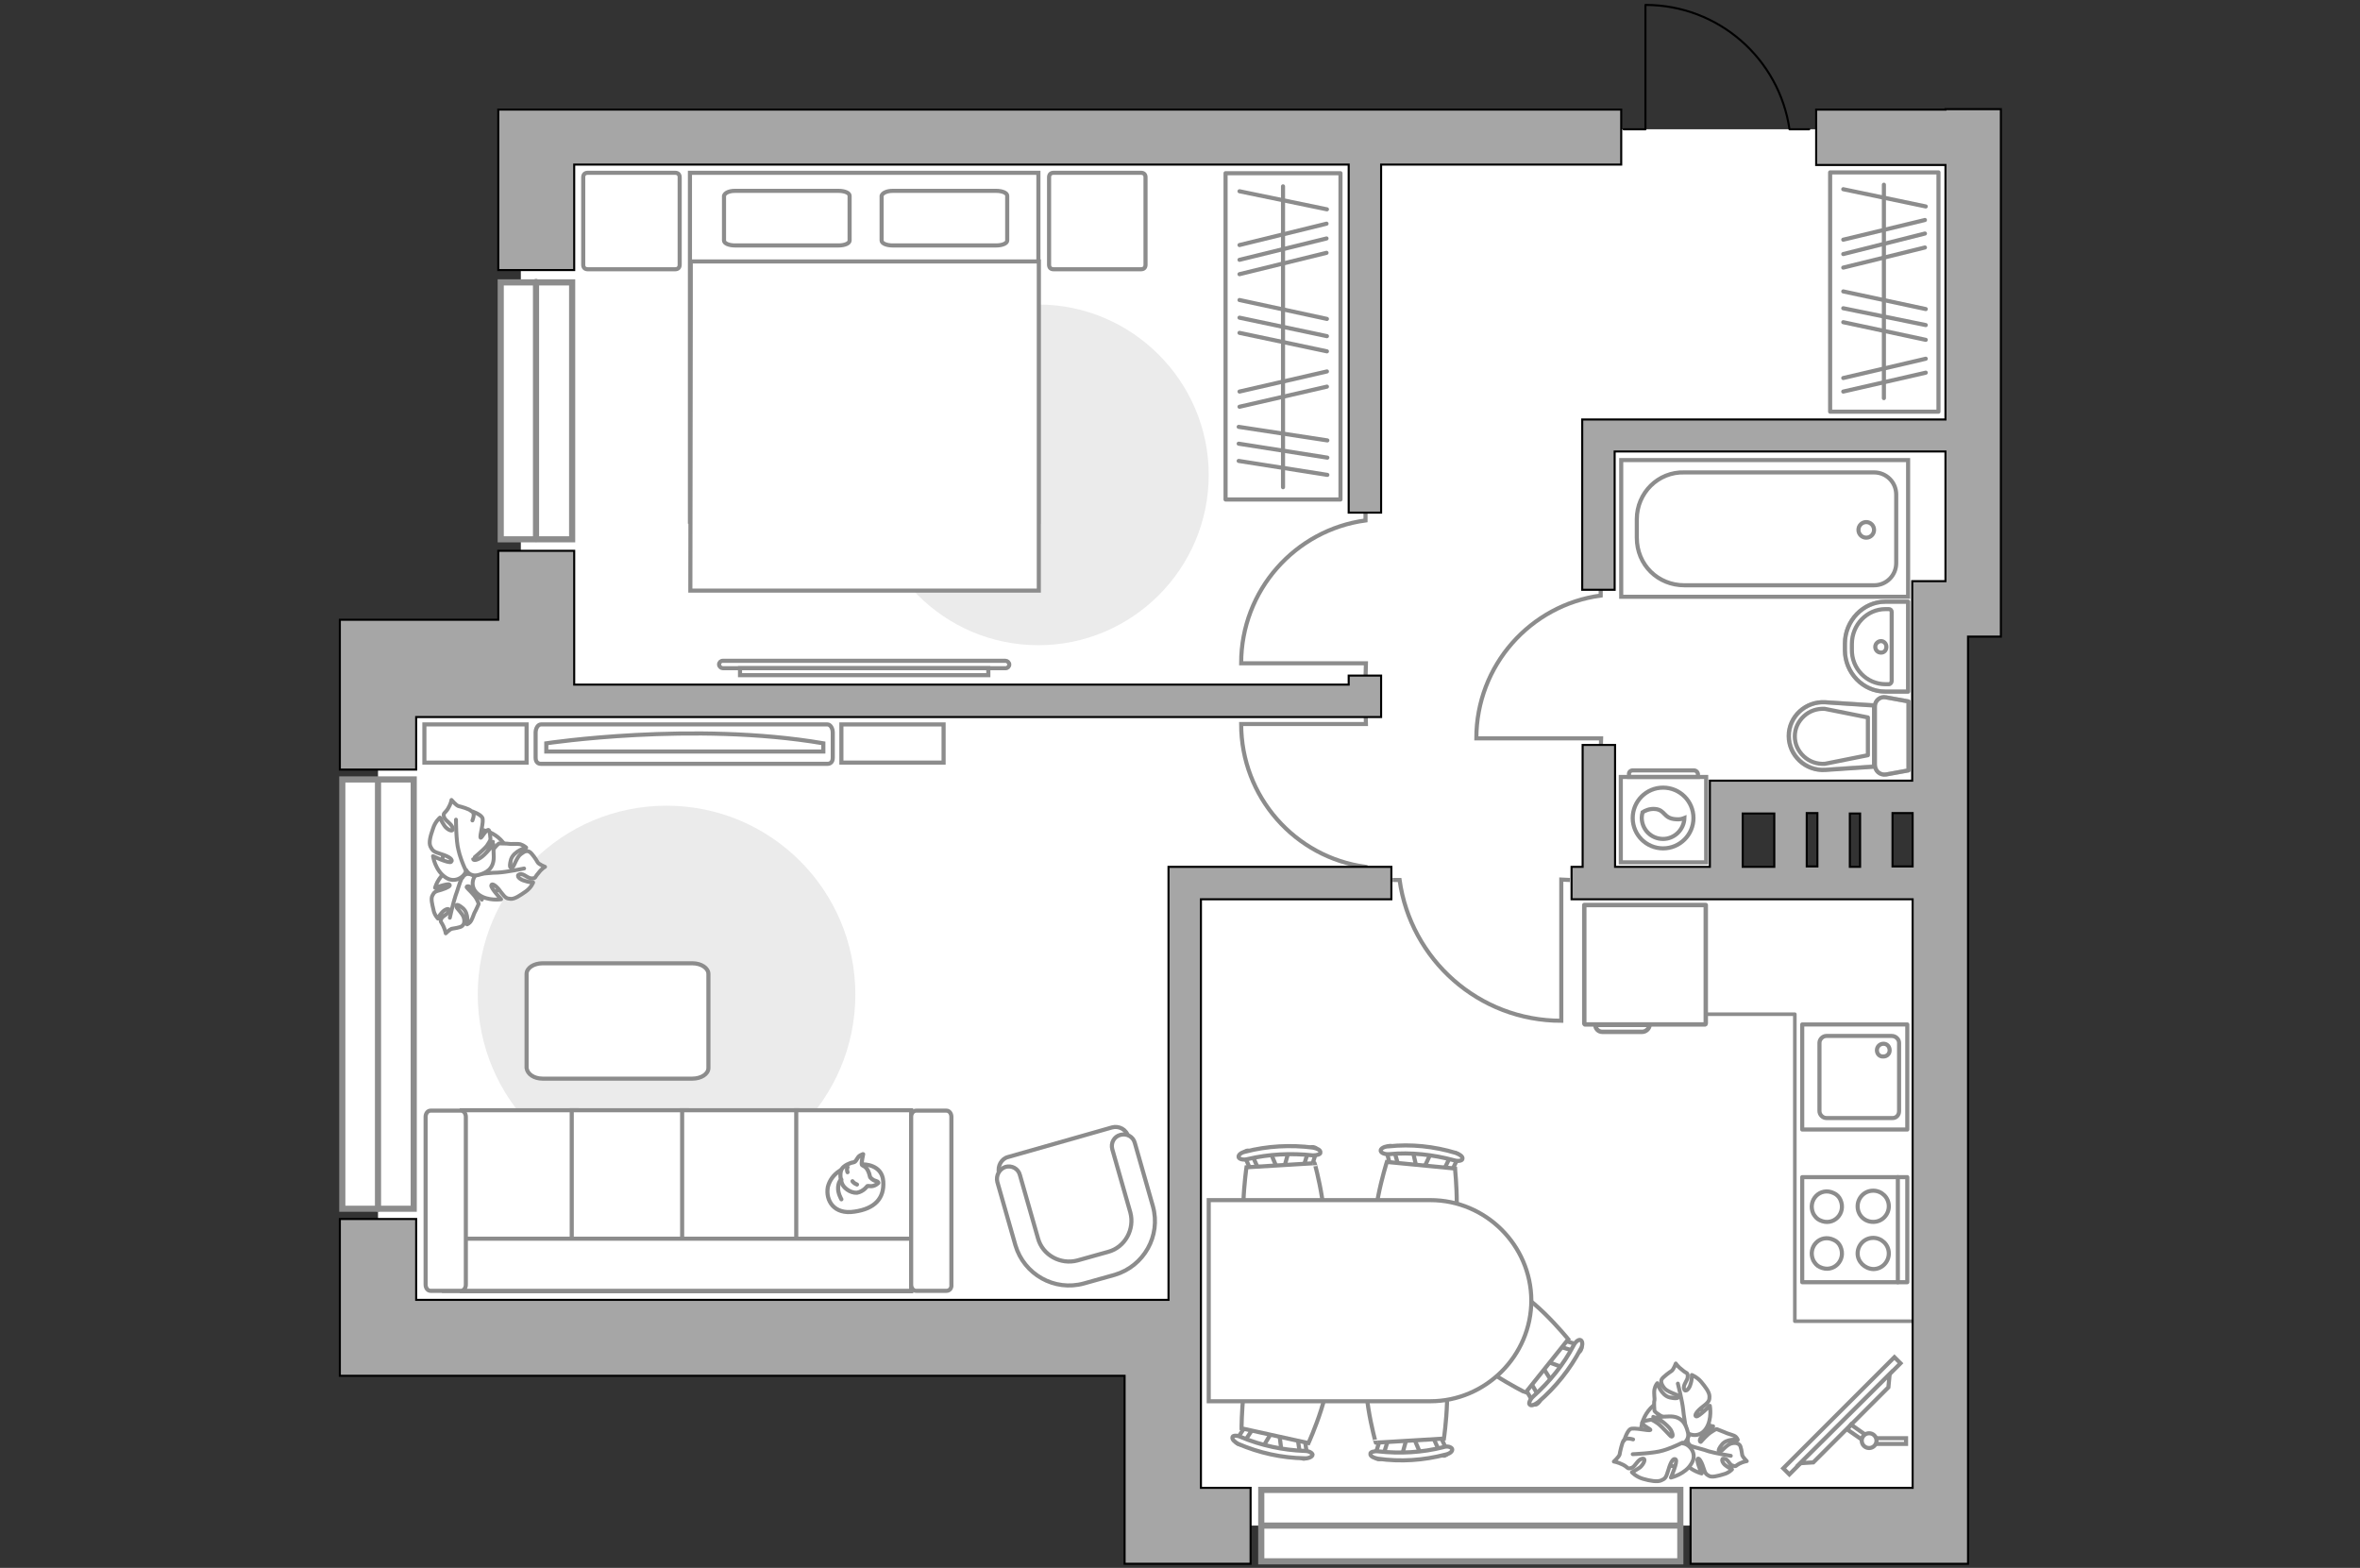 <?xml version="1.0" encoding="utf-8"?>
<!-- Generator: Adobe Illustrator 25.1.0, SVG Export Plug-In . SVG Version: 6.00 Build 0)  -->
<svg version="1.1" id="Слой_1" xmlns="http://www.w3.org/2000/svg" xmlns:xlink="http://www.w3.org/1999/xlink" x="0px" y="0px"
	 viewBox="0 0 575 382" style="enable-background:new 0 0 575 382;" xml:space="preserve">
<rect x="0" y="0" width="575" height="382" fill="#333333" stroke="none"/>
<style type="text/css">
	.st0{fill:#FFFFFF;}
	.st1{fill:#EBEBEB;}
	.st2{fill:none;stroke:#8C8C8C;stroke-miterlimit:10;}
	.st3{fill:none;stroke:#8C8C8C;stroke-linecap:round;stroke-linejoin:round;stroke-miterlimit:10;}
	.st4{fill:#FFFFFF;stroke:#8C8C8C;stroke-width:0.946;stroke-miterlimit:10;}
	.st5{fill:#FFFFFF;stroke:#8C8C8C;stroke-width:0.946;stroke-linecap:round;stroke-linejoin:round;stroke-miterlimit:10;}
	.st6{fill:none;stroke:#8C8C8C;stroke-width:0.946;stroke-linecap:round;stroke-linejoin:round;stroke-miterlimit:10;}
	.st7{fill:#FFFFFF;stroke:#8C8C8C;stroke-miterlimit:10;}
	.st8{fill:none;stroke:#8C8C8C;stroke-width:1.078;stroke-linecap:round;stroke-linejoin:round;stroke-miterlimit:10;}
	.st9{fill:#FFFFFF;stroke:#8C8C8C;stroke-linecap:round;stroke-linejoin:round;stroke-miterlimit:10;}
	.st10{fill:none;stroke:#8C8C8C;stroke-width:0.875;stroke-linecap:round;stroke-linejoin:round;stroke-miterlimit:10;}
	.st11{fill-rule:evenodd;clip-rule:evenodd;fill:#FFFFFF;fill-opacity:0.1;stroke:#8C8C8C;stroke-miterlimit:10;}
	.st12{fill:#FFFFFF;stroke:#8C8C8C;stroke-width:1;stroke-miterlimit:10;}
	.st13{opacity:0.5;}
	
		.st14{opacity:0.5;fill:none;stroke:#8C8C8C;stroke-linecap:round;stroke-linejoin:round;stroke-miterlimit:10;enable-background:new    ;}
	.st15{fill:none;stroke:#000000;stroke-width:0.5;stroke-linecap:round;stroke-linejoin:round;stroke-miterlimit:10;}
	.st16{fill:#A6A6A6;stroke:#000000;stroke-width:0.5;stroke-miterlimit:10;}
	.st17{fill:#FFFFFF;stroke:#8C8C8C;stroke-width:1.5;stroke-linecap:round;stroke-miterlimit:10;}
	.st18{fill:none;stroke:#8C8C8C;stroke-width:1.5;stroke-linecap:round;stroke-miterlimit:10;}
</style>
<polygon id="bg" class="st0" points="478.5,31.5 391.3,31.5 387.9,33.4 385.3,37.5 126.9,37.5 126.9,163.5 92.1,163.5 92.1,328.3 
	287.9,328.3 287.9,371.7 469.3,371.7 469.3,215.3 420.6,215.3 420.6,194.2 472.7,194.2 472.7,148.4 480.9,148.4 480.9,36.9 "/>
<g id="furniture_1_">
	<g>
		<path id="Vector_51_3_" class="st1" d="M162.4,196.3c25.4,0,46,20.6,46,46s-20.6,46-46,46s-46-20.6-46-46
			C116.4,216.8,137,196.3,162.4,196.3z"/>
	</g>
	<g>
		<g>
			<path class="st2" d="M339.3,214.4c0,0,1.2,0,1.7,0c2.7,19.4,19.3,34.3,39.4,34.3c0-0.1,0-0.1,0-0.1v-34.3l2.1,0.1"/>
		</g>
	</g>
	<g>
		<g>
			<path class="st2" d="M332.7,172.6l0.1,3.8h-30.3c0,0,0,0-0.1,0c0,17.8,13.2,32.5,30.3,34.8c0,0.5,0,3.2,0,3.2"/>
		</g>
	</g>
	<g>
		<g>
			<path class="st2" d="M332.7,123.6c0,0,0,2.7,0,3.2c-17.1,2.3-30.3,17-30.3,34.8c0.1,0,0.1,0,0.1,0h30.3l-0.1,3.8"/>
		</g>
	</g>
	<g>
		<g>
			<path class="st2" d="M390,141.9c0,0,0,2.7,0,3.2c-17.1,2.3-30.3,17-30.3,34.8c0.1,0,0.1,0,0.1,0h30.3l-0.1,3.8"/>
		</g>
	</g>
	<g>
		<rect x="298.6" y="42.2" class="st3" width="28" height="79.5"/>
		<line class="st3" x1="323.4" y1="115.7" x2="301.8" y2="112.3"/>
		<line class="st3" x1="323.4" y1="111.5" x2="301.8" y2="108.1"/>
		<line class="st3" x1="323.2" y1="61.6" x2="302" y2="66.8"/>
		<line class="st3" x1="323.2" y1="58.1" x2="302" y2="63.3"/>
		<line class="st3" x1="323.2" y1="54.5" x2="302" y2="59.7"/>
		<line class="st3" x1="323.4" y1="107.3" x2="301.8" y2="104"/>
		<line class="st3" x1="323.3" y1="94.2" x2="302" y2="99.1"/>
		<line class="st3" x1="323.3" y1="90.5" x2="302" y2="95.4"/>
		<line class="st3" x1="323.3" y1="85.6" x2="302" y2="81.1"/>
		<line class="st3" x1="323.3" y1="77.7" x2="302" y2="73.1"/>
		<line class="st3" x1="323.3" y1="51" x2="302" y2="46.6"/>
		<line class="st3" x1="323.3" y1="81.9" x2="302" y2="77.4"/>
		<line class="st3" x1="312.6" y1="118.7" x2="312.6" y2="45.4"/>
	</g>
	<g>
		<rect x="445.9" y="42" class="st3" width="26.4" height="58.3"/>
		<line class="st3" x1="469" y1="60.3" x2="449.1" y2="65.2"/>
		<line class="st3" x1="469" y1="56.9" x2="449.1" y2="61.9"/>
		<line class="st3" x1="469" y1="53.6" x2="449.1" y2="58.4"/>
		<line class="st3" x1="469.2" y1="90.8" x2="449.1" y2="95.4"/>
		<line class="st3" x1="469.2" y1="87.4" x2="449.1" y2="92.1"/>
		<line class="st3" x1="469.2" y1="82.8" x2="449.1" y2="78.5"/>
		<line class="st3" x1="469.2" y1="75.3" x2="449.1" y2="71"/>
		<line class="st3" x1="469.2" y1="50.3" x2="449.1" y2="46.1"/>
		<line class="st3" x1="469.2" y1="79.2" x2="449.1" y2="75.1"/>
		<line class="st3" x1="459" y1="97" x2="459" y2="45"/>
	</g>
	<g>
		<path id="Vector_60_1_" class="st4" d="M404.5,356.4c-4.2-2.1-5.9-7-3.8-11.2c2.1-4.2,7-5.9,11.2-3.8s5.9,7,3.8,11.2
			C413.7,356.7,408.6,358.4,404.5,356.4z"/>
		<path class="st5" d="M410.6,356.5c1.3,1.8,4,2.5,4,2.5s-1.3-3-1-3.5c0.2-0.5,0.9,0.4,1.4,2s0.7,1.7,1.4,2.1s2.2,0,3.5-0.4
			c1.3-0.3,2.1-1.2,2.1-1.2s-0.7-0.3-1.5-0.9c-0.9-0.6-1.3-1.9-0.4-1.7c1,0.1,1.2,1.5,2.1,1.7c0.9,0.3,0.6,0,1.6-0.5
			s1.8-0.6,1.8-0.6s-0.9-0.9-1.1-1.4c-0.1-0.6-0.3-2.3-0.7-2.6c-0.3-0.3-0.9-0.6-2-0.3c-1.1,0.3-2.2,1.8-2.6,1.9
			c-0.4,0.2-0.9-0.1,0.3-1.6c1.2-1.6,3.9-1.2,3.9-1.2s-0.2-0.7-0.9-1c-0.7-0.3-1.9-0.6-2.2-0.8c-0.3-0.1-2-0.8-2-0.8
			s-0.2-0.1-1.2,0.6c-1.1,0.6-2.6,2.4-2.7,2.5c-0.1,0.1-0.6-0.3,0.2-1.3s2.8-2.5,2.8-2.5s-0.2-0.1-2.5-0.2c-2.3-0.1-3.1,1.3-3.6,2.9
			c-0.5,1.6,0.9,2.3,0.9,2.3C411,352.5,409.4,354.3,410.6,356.5z"/>
		<path class="st6" d="M409,350.4c1,0.9,2,1.6,3.3,2c0.8,0.3,3,0.8,4,1.2c1.7,0.5,5.4,1.1,5.4,1.1"/>
		<path class="st5" d="M415.7,348c1.5-2.3,0.9-5.5,0.9-5.5s-2.7,2.7-3.3,2.6s0-1.2,1.6-2.4c1.6-1.2,1.6-1.6,1.6-2.5c0-1-1-2.3-2-3.5
			c-1-1.2-2.3-1.7-2.3-1.7s0.1,1-0.3,2.2c-0.3,1.2-1.3,2.2-1.6,1.2c-0.3-1.1,1-2.1,0.9-3.1c0-1-0.3-0.6-1.3-1.5
			c-1.1-0.8-1.6-1.6-1.6-1.6s-0.5,1.4-1,1.8c-0.5,0.3-2.1,1.5-2.4,2s-0.2,1.2,0.6,2.2c0.7,0.9,2.9,1.5,3.3,1.8
			c0.3,0.3,0.4,1-1.9,0.5c-2.2-0.5-3.1-3.5-3.1-3.5s-0.5,0.5-0.7,1.5s0.1,2.3,0,2.7c-0.2,0.4,0,2.5,0,2.5s0,0.3,1.3,1.1
			c1.1,0.8,3.8,1.5,3.8,1.6c0.1,0,0.1,0.8-1.4,0.5c-1.5-0.2-4-1.7-4-1.7s-0.1,0.2,0.9,2.8s2.9,2.8,4.7,2.5c1.9-0.3,2-2,2-2
			C411.2,349.6,414,350.6,415.7,348z"/>
		<path class="st6" d="M410.1,353c0.6-1.5,0.8-2.9,0.7-4.5c-0.1-1.2-0.6-3.7-0.7-5c-0.2-2.1-1.3-6.4-1.3-6.4"/>
		<g>
			<path class="st5" d="M395.7,351c0,0,0.7-2.3,1.5-2.8s4.6,0.5,4.9,0.2c0.2-0.2-1.9-1-2-1.8c0-0.4,2.2-0.7,2.2-0.7s0.3,0,1.6,0.9
				c1.2,0.9,3.1,3.2,3.3,3.2c0.2,0.1,0.7-0.1-0.1-1.6c-0.8-1.3-3.5-3.1-3.5-3.1s0.2-0.1,3.1-0.2c2.9-0.1,4,1.7,4.5,3.7
				c0.6,2-1.1,2.9-1.1,2.9c1.4,0.1,3.6,2.4,2,4.9c-1.5,2.6-5,3.4-5,3.4s1.7-3.8,1.2-4.4c-0.5-0.5-1.2,0.4-1.8,2.5s-0.9,2.2-1.8,2.6
				c-0.9,0.4-2.7,0.1-4.4-0.4s-2.7-1.6-2.7-1.6s1-0.5,2-1.2c0.9-0.8,1.6-2.3,0.5-2.1c-1.1,0.2-1.6,1.8-2.5,2.2
				c-1.2,0.4-0.8,0-2.1-0.7c-1.4-0.7-2.3-0.8-2.3-0.8s1.2-1.1,1.4-1.7c0.1-0.7,0.6-2.8,0.9-3.3c0.3-0.6,1-0.8,2.4-0.4"/>
			<path class="st6" d="M409.9,351.5c-1.4,0.7-3.3,1.5-4.7,1.9c-2.2,0.7-7.4,0.9-7.4,0.9"/>
		</g>
	</g>
	<g>
		<path id="Vector_60_3_" class="st4" d="M108.7,206.4c2.2-4.1,7.3-5.5,11.3-3.3c4.1,2.2,5.5,7.3,3.3,11.3
			c-2.2,4.1-7.3,5.5-11.3,3.3C108.1,215.6,106.6,210.5,108.7,206.4z"/>
		<path class="st5" d="M108.7,212.5c-2,1.2-2.7,3.8-2.7,3.8s3-1.1,3.5-0.8c0.4,0.3-0.4,0.8-2,1.3c-1.6,0.4-1.7,0.6-2.1,1.3
			c-0.5,0.8-0.1,2.2,0.2,3.5c0.2,1.3,1.1,2.2,1.1,2.2s0.3-0.8,1-1.5c0.7-0.8,1.9-1.2,1.7-0.4c-0.2,0.9-1.6,1.2-1.9,2s0,0.6,0.5,1.7
			s0.6,1.8,0.6,1.8s0.9-0.9,1.4-1.1c0.5-0.1,2.2-0.3,2.6-0.7c0.4-0.3,0.7-0.9,0.4-2s-1.8-2.3-1.8-2.7c-0.2-0.4,0.1-0.9,1.6,0.4
			s1,3.9,1,3.9s0.6-0.2,1-0.9c0.4-0.7,0.7-1.8,0.9-2.1c0.2-0.3,0.9-1.9,0.9-1.9s0.1-0.2-0.5-1.3c-0.6-1.1-2.3-2.6-2.4-2.8
			c-0.1-0.2,0.3-0.6,1.3,0.2c1.1,0.8,2.4,2.8,2.4,2.8s0-0.2,0.3-2.5s-1.2-3.1-2.7-3.7c-1.6-0.6-2.3,0.8-2.3,0.8
			C112.4,213,110.6,211.4,108.7,212.5z"/>
		<path class="st6" d="M114.6,211c-0.9,0.9-1.7,2-2.2,3.2c-0.4,0.8-1,3-1.4,4c-0.6,1.8-1.4,5.4-1.4,5.4"/>
		<path class="st5" d="M116.7,218c2.2,1.6,5.4,1.1,5.4,1.1s-2.6-2.8-2.4-3.4c0.1-0.6,1.2,0,2.3,1.6c1.2,1.6,1.5,1.6,2.4,1.7
			c1,0.1,2.4-0.9,3.7-1.8c1.4-1,1.8-2.2,1.8-2.2s-1,0-2.1-0.4c-1.2-0.3-2.2-1.3-1.2-1.6s2,1.1,3,1c1,0,0.6-0.2,1.6-1.3
			c0.8-1.1,1.6-1.5,1.6-1.5s-1.5-0.6-1.8-1.1c-0.3-0.6-1.4-2.2-1.9-2.5c-0.6-0.4-1.2-0.3-2.2,0.5c-1,0.7-1.6,2.9-2,3.2
			s-1,0.3-0.4-1.9c0.7-2.1,3.7-2.9,3.7-2.9s-0.5-0.5-1.4-0.8c-0.9-0.2-2.3,0-2.7-0.1s-2.5-0.1-2.5-0.1s-0.3,0.1-1.2,1.2
			c-0.9,1.1-1.7,3.7-1.8,3.8c0,0.1-0.8,0.1-0.4-1.5c0.3-1.5,1.9-3.9,1.9-3.9s-0.2,0-2.8,0.9c-2.6,0.9-2.9,2.7-2.7,4.6
			c0.2,1.9,1.9,2.1,1.9,2.1C115.2,213.4,114.2,216.2,116.7,218z"/>
		<path class="st6" d="M111.9,212.2c1.4,0.6,2.9,0.9,4.4,0.8c1.1-0.1,3.6-0.4,5-0.4c2.1-0.1,6.4-1,6.4-1"/>
		<g>
			<path class="st5" d="M114.8,197.6c0,0,2.2,0.7,2.7,1.6s-0.7,4.5-0.4,4.9c0.2,0.2,1.2-1.9,1.9-1.9c0.4,0.1,0.5,2.3,0.5,2.3
				s0,0.3-0.9,1.6c-1,1.2-3.3,3-3.3,3.1c-0.1,0.2,0.2,0.7,1.6-0.1c1.4-0.8,3.3-3.4,3.3-3.4s0,0.2,0.1,3.1c0,2.9-1.8,3.9-3.8,4.4
				c-2.1,0.5-2.9-1.2-2.9-1.2c-0.2,1.4-2.6,3.4-5,1.8c-2.6-1.7-3.1-5.2-3.1-5.2s3.8,1.8,4.4,1.4c0.6-0.5-0.4-1.3-2.4-1.9
				s-2.1-0.9-2.6-1.8c-0.5-1,0-2.7,0.6-4.4c0.5-1.7,1.7-2.7,1.7-2.7s0.4,1,1.1,2s2.2,1.7,2,0.6s-1.7-1.7-2.1-2.7
				c-0.3-1.1,0.1-0.8,0.9-2c0.8-1.3,0.9-2.2,0.9-2.2s1.1,1.3,1.7,1.5C112.2,196.5,114.4,197.1,114.8,197.6c0.7,0.3,0.8,1,0.3,2.3"/>
			<path class="st6" d="M113.4,211.9c-0.7-1.5-1.4-3.4-1.7-4.8c-0.6-2.1-0.6-7.4-0.6-7.4"/>
		</g>
	</g>
	<g>
		<path id="Vector_51_4_" class="st1" d="M211.5,115.7c0-22.9,18.7-41.5,41.5-41.5s41.5,18.7,41.5,41.5c0,22.9-18.7,41.5-41.5,41.5
			C230,157.2,211.5,138.5,211.5,115.7z"/>
	</g>
	<g>
		<path class="st7" d="M176.1,162.8c-0.4,0-0.9-0.4-0.9-0.9s0.4-0.9,0.9-0.9H245c0.4,0,0.9,0.4,0.9,0.9s-0.4,0.9-0.9,0.9H176.1z"/>
		<rect x="180.3" y="162.8" class="st7" width="60.5" height="1.7"/>
	</g>
	<g>
		<path id="Vector_8_3_" class="st8" d="M386.2,249.6h29.2c0.1,0,0.2-0.1,0.2-0.2v-28.9H386v28.9
			C386.1,249.5,386.1,249.6,386.2,249.6z"/>
		<path id="Vector_9_2_" class="st8" d="M401.9,249.7h-13.2c0,0.9,0.7,1.7,1.7,1.7h9.7C401,251.4,401.9,250.6,401.9,249.7z"/>
	</g>
	<g>
		<g>
			<path id="Vector_90_1_" class="st7" d="M131.8,176.5c-0.7,0-1.3,0.9-1.3,2v6.1c0,1.1,0.6,1.5,1.3,1.5h69.8c0.7,0,1.3-0.4,1.3-1.5
				v-6.1c0-1.1-0.6-2-1.3-2H131.8z"/>
			<path id="Vector_91_1_" class="st7" d="M200.6,183.1h-67.5v-2c0,0,35.8-5.4,67.5,0V183.1z"/>
		</g>
		<g>
			<path id="Vector_93_1_" class="st7" d="M205,185.8h24.9v-9.3H205V185.8z"/>
			<path id="Vector_93_2_" class="st7" d="M103.4,185.8h24.9v-9.3h-24.9C103.4,176.5,103.4,185.8,103.4,185.8z"/>
		</g>
	</g>
	<g>
		<g>
			<path id="Vector_98_4_" class="st7" d="M253,127.1h-84.9v-85H253V127.1z"/>
			<path id="Vector_99_4_" class="st7" d="M168.2,143.9h84.9V63.7h-74.8h-10v10.9L168.2,143.9z"/>
			<path id="Vector_100_4_" class="st3" d="M217.5,46.5h25.2c1.5,0,2.7,0.5,2.7,1.2v10.9c0,0.7-1.2,1.2-2.7,1.2h-25.2
				c-1.5,0-2.7-0.5-2.7-1.2V47.7C215,47,216.1,46.5,217.5,46.5z"/>
			<path id="Vector_101_4_" class="st3" d="M179.1,46.5h25.2c1.5,0,2.7,0.5,2.7,1.2v10.9c0,0.7-1.2,1.2-2.7,1.2h-25.2
				c-1.5,0-2.7-0.5-2.7-1.2V47.7C176.6,47,177.6,46.5,179.1,46.5z"/>
		</g>
		<path id="Vector_5_3_" class="st9" d="M142.1,64.5V43.2c0-0.7,0.4-1.1,1.1-1.1h21.3c0.7,0,1.1,0.4,1.1,1.1v21.3
			c0,0.7-0.4,1.1-1.1,1.1h-21.3C142.5,65.6,142.1,65.2,142.1,64.5z"/>
		<path id="Vector_5_4_" class="st9" d="M255.6,64.5V43.2c0-0.7,0.4-1.1,1.1-1.1H278c0.7,0,1.1,0.4,1.1,1.1v21.3
			c0,0.7-0.4,1.1-1.1,1.1h-21.3C256,65.6,255.6,65.2,255.6,64.5z"/>
	</g>
	<g>
		<path id="Vector_84_1_" class="st9" d="M132.2,262.8h36.5c2.1,0,3.9-1.1,3.9-2.6v-22.9c0-1.4-1.7-2.6-3.9-2.6h-36.5
			c-2.1,0-3.9,1.1-3.9,2.6v22.9C128.5,261.7,130.1,262.8,132.2,262.8z"/>
	</g>
	<g>
		<g>
			<g id="Group_2_23_">
				<g id="Group_3_23_">
					<path id="Vector_10_23_" class="st7" d="M314,280.4l-1.3,4.7l-1.3,0.1l-1.9-4.5L314,280.4z"/>
				</g>
				<g id="Group_4_23_">
					<path id="Vector_11_23_" class="st7" d="M305.5,285.5c-0.3,0-0.8-0.2-0.8-0.5l-1.7-3.8c-0.1-0.3,0.1-0.6,0.7-0.8
						c0.5-0.2,1,0.1,1.1,0.4l1.7,3.8c0.1,0.3-0.1,0.6-0.7,0.8C305.6,285.5,305.6,285.5,305.5,285.5z"/>
				</g>
				<g id="Group_5_23_">
					<path id="Vector_12_23_" class="st7" d="M318.8,284.7c-0.1,0-0.1,0-0.3,0c-0.6-0.1-0.9-0.4-0.8-0.8l1.2-3.9
						c0.1-0.4,0.6-0.6,1.1-0.5c0.6,0.1,0.9,0.4,0.8,0.8l-1.2,3.9C319.5,284.4,319.1,284.7,318.8,284.7z"/>
				</g>
				<path id="Vector_13_23_" class="st7" d="M321.5,302.9c-2.7,3.1-13.6,3.7-16.6,1c-3.6-3.2-1.2-19.5-1.2-19.5l16.6-1
					C320.3,283.3,324.7,299.3,321.5,302.9z"/>
				<path id="Vector_14_23_" class="st7" d="M319.9,281.5c-5.4-0.6-10.8-0.3-15.9,0.9c-1.1,0.3-2,0-2.2-0.4
					c-0.2-0.6,0.6-1.2,1.6-1.4c5.3-1.4,11.1-1.7,16.5-1c1,0.2,1.9,0.6,1.8,1.2C321.8,281.2,320.9,281.5,319.9,281.5z"/>
			</g>
			<g id="Group_2_25_">
				<g id="Group_3_25_">
					<path id="Vector_10_25_" class="st7" d="M307.8,352.4l2.5-4.2l1.3,0.3l0.6,4.9L307.8,352.4z"/>
				</g>
				<g id="Group_4_25_">
					<path id="Vector_11_25_" class="st7" d="M317.2,350c0.4,0.1,0.8,0.5,0.7,0.7l0.6,4c0,0.4-0.2,0.7-0.8,0.7c-0.5,0-1-0.4-0.9-0.7
						l-0.6-4c0-0.4,0.2-0.7,0.8-0.7C317.2,349.9,317.2,349.9,317.2,350z"/>
				</g>
				<g id="Group_5_25_">
					<path id="Vector_12_25_" class="st7" d="M304.4,347.2c0.1,0,0.1,0,0.3,0.1c0.5,0.2,0.7,0.5,0.5,0.9l-2.3,3.5
						c-0.2,0.4-0.7,0.3-1.2,0.1c-0.5-0.2-0.7-0.5-0.5-0.9l2.3-3.5C303.5,347.3,304,347.1,304.4,347.2z"/>
				</g>
				<path id="Vector_13_25_" class="st7" d="M306.6,328.9c3.5-2.2,14,0.1,16.3,3.6c2.7,4.1-4.1,19.1-4.1,19.1l-16.3-3.6
					C302.5,348,302.5,331.5,306.6,328.9z"/>
				<path id="Vector_14_25_" class="st7" d="M302.3,350.1c5,2.1,10.3,3.2,15.5,3.4c1.2,0,1.9,0.5,2,0.9c0,0.5-1,1-2,0.9
					c-5.5-0.1-11-1.3-16.1-3.5c-0.9-0.5-1.6-1.1-1.4-1.7C300.4,349.7,301.5,349.7,302.3,350.1z"/>
			</g>
			<g id="Group_2_26_">
				<g id="Group_3_26_">
					<path id="Vector_10_26_" class="st7" d="M341.6,354.5l1.3-4.7l1.3-0.1l1.9,4.5L341.6,354.5z"/>
				</g>
				<g id="Group_4_26_">
					<path id="Vector_11_26_" class="st7" d="M350.2,349.5c0.3,0,0.8,0.2,0.8,0.5l1.7,3.8c0.2,0.3-0.2,0.6-0.6,0.8
						c-0.4,0.2-1-0.1-1.1-0.3l-1.7-3.8c-0.2-0.3,0.1-0.6,0.6-0.8C350,349.5,350,349.5,350.2,349.5z"/>
				</g>
				<g id="Group_5_26_">
					<path id="Vector_12_26_" class="st7" d="M337,350.3c0.1,0,0.1,0,0.3,0c0.6,0.1,0.9,0.4,0.8,0.8l-1.2,3.9
						c-0.1,0.4-0.6,0.6-1.1,0.5c-0.6-0.1-0.9-0.4-0.8-0.8l1.2-3.9C336.2,350.6,336.5,350.3,337,350.3z"/>
				</g>
				<path id="Vector_13_26_" class="st7" d="M334,332c2.7-3.1,13.5-3.7,16.6-1c3.6,3.2,1.2,19.5,1.2,19.5l-16.6,1
					C335.2,351.6,330.8,335.7,334,332z"/>
				<path id="Vector_14_26_" class="st7" d="M335.7,353.6c5.4,0.6,10.8,0.3,15.9-1c1.1-0.4,2,0,2.2,0.4c0.2,0.6-0.6,1.2-1.6,1.4
					c-5.3,1.4-11,1.8-16.5,1c-1-0.2-1.9-0.6-1.8-1.2C333.8,353.8,334.8,353.5,335.7,353.6z"/>
			</g>
			<g id="Group_2_27_">
				<g id="Group_3_27_">
					<path id="Vector_10_27_" class="st7" d="M378.1,336.6l-2.6-4.1l0.8-1l4.6,1.7L378.1,336.6z"/>
				</g>
				<g id="Group_4_27_">
					<path id="Vector_11_27_" class="st7" d="M380.2,326.9c0.2-0.3,0.6-0.5,0.9-0.3l3.9,1.2c0.4,0.2,0.5,0.4,0.2,1
						c-0.2,0.6-0.7,0.8-0.9,0.6l-3.9-1.2c-0.4-0.2-0.5-0.4-0.2-1C380.1,327,380.1,327,380.2,326.9z"/>
				</g>
				<g id="Group_5_27_">
					<path id="Vector_12_27_" class="st7" d="M371.9,337.3c0.1-0.1,0.1-0.1,0.2-0.2c0.4-0.4,0.8-0.4,1,0l2.1,3.6
						c0.2,0.4-0.1,0.8-0.5,1.2s-0.8,0.4-1,0l-2.1-3.6C371.6,338.1,371.6,337.6,371.9,337.3z"/>
				</g>
				<path id="Vector_13_27_" class="st7" d="M356.4,327.1c-0.5-4.1,6.3-12.5,10.4-13c4.9-0.6,15.3,12.2,15.3,12.2l-10.4,13
					C371.7,339.3,357,332,356.4,327.1z"/>
				<path id="Vector_14_27_" class="st7" d="M373.6,340.2c4-3.6,7.4-7.8,9.8-12.4c0.5-1,1.3-1.5,1.7-1.3c0.5,0.2,0.6,1.3,0,2.2
					c-2.5,4.8-6.1,9.3-10.3,12.9c-0.9,0.7-1.8,1-2.1,0.6C372.4,342,372.7,341,373.6,340.2z"/>
			</g>
			<g id="Group_2_24_">
				<g id="Group_3_24_">
					<path id="Vector_10_24_" class="st7" d="M348.7,280.8l-2.1,4.5l-1.3-0.1l-1.1-4.8L348.7,280.8z"/>
				</g>
				<g id="Group_4_24_">
					<path id="Vector_11_24_" class="st7" d="M339.5,284.5c-0.4,0-0.8-0.4-0.8-0.6l-1-3.9c0-0.4,0.2-0.7,0.8-0.8
						c0.5-0.1,1,0.2,1,0.5l1.1,3.9c0,0.4-0.2,0.7-0.8,0.8C339.6,284.5,339.6,284.5,339.5,284.5z"/>
				</g>
				<g id="Group_5_24_">
					<path id="Vector_12_24_" class="st7" d="M352.7,285.8c-0.1,0-0.1,0-0.3,0c-0.5-0.1-0.8-0.4-0.6-0.8l1.8-3.7
						c0.2-0.4,0.7-0.5,1.2-0.3c0.5,0.1,0.8,0.4,0.6,0.8l-1.8,3.7C353.4,285.6,353,285.8,352.7,285.8z"/>
				</g>
				<path id="Vector_13_24_" class="st7" d="M352.6,304.2c-3.2,2.6-14,1.6-16.6-1.6c-3.1-3.7,1.9-19.5,1.9-19.5l16.6,1.6
					C354.5,284.8,356.3,301.1,352.6,304.2z"/>
				<path id="Vector_14_24_" class="st7" d="M354.3,282.7c-5.2-1.4-10.6-2-15.8-1.5c-1.1,0.1-2-0.3-2.1-0.8s0.8-1.1,1.9-1.1
					c5.5-0.6,11.1,0,16.4,1.6c1,0.4,1.8,0.9,1.6,1.5C356.2,282.8,355.3,283,354.3,282.7z"/>
			</g>
			<g>
				<g>
					<path class="st7" d="M348.5,292.4h-54v49h54c13.4,0,24.6-11,24.6-24.6C373,303.4,362,292.4,348.5,292.4z"/>
				</g>
			</g>
		</g>
		<g>
			<path id="Vector_54_3_" class="st7" d="M112.5,314.6h28v-44.1h-28C112.5,270.5,112.5,314.5,112.5,314.6z"/>
			<path id="Vector_55_3_" class="st7" d="M139.3,314.6h28v-44.1h-28V314.6z"/>
			<path id="Vector_56_4_" class="st7" d="M166.2,314.6h28v-44.1h-28V314.6z"/>
			<path id="Vector_56_3_" class="st7" d="M194,314.6h28v-44.1h-28V314.6z"/>
			<path id="Vector_57_3_" class="st7" d="M111.6,301.8l-3.3,12.7H222v-12.7L111.6,301.8z"/>
			<path id="Vector_58_3_" class="st7" d="M113.5,313v-40.9c0-0.8-0.5-1.5-1.2-1.5h-7.4c-0.7,0-1.2,0.7-1.2,1.5V313
				c0,0.8,0.5,1.5,1.2,1.5h7.4C113,314.5,113.5,313.8,113.5,313z"/>
			<path id="Vector_59_3_" class="st7" d="M231.8,313v-40.9c0-0.8-0.5-1.5-1.2-1.5h-7.4c-0.7,0-1.2,0.7-1.2,1.5V313
				c0,0.8,0.5,1.5,1.2,1.5h7.4C231.4,314.5,231.9,313.8,231.8,313z"/>
			<g>
				<path class="st9" d="M210.3,283.7c0,0,4.6-0.1,4.9,4.1c0.3,4.2-2.1,6.7-7,7.4c-5,0.8-7.1-2.7-6.5-6
					C202.5,286,205.6,283.8,210.3,283.7z"/>
				<path class="st9" d="M212,286.8c0,0,0.5,0.7,1.3,0.9c0.8,0.2,0.7,0.5,0.7,0.5s-0.8,0.9-2,0.8c-0.7-0.1-0.7,0-0.7,0
					s-0.9,1.3-2.5,1.6c-1.7,0.1-3.4-1.3-3.7-2.4c-0.4-1.1-0.5-2.6,0-3.4c0.5-0.8,2-1.5,2.8-1.6c0.8-0.1,0.9-1.3,1.7-1.7
					s0.7-0.3,0.7-0.3s-0.5,2.2-0.3,2.6C210.3,284.2,211.4,284,212,286.8z"/>
				<path class="st9" d="M207.7,287.8c0,0,0.3,0.5,1.1,0.8"/>
				<path class="st9" d="M206.5,285.6c0,0-0.3-0.7,0-1.2"/>
				<path class="st3" d="M205,287.4c0,0-0.7,0.3-0.8,1.9c-0.1,1.4,0.8,2.9,0.8,2.9"/>
			</g>
		</g>
		<g>
			<path id="Vector_37_1_" class="st7" d="M245.6,281.9l25.3-7.2c1.7-0.5,3.6,0.5,4,2.3l4.9,17.5c1.9,6.3-1.9,13-8.3,14.8l-8.4,2.3
				c-6.3,1.9-13-1.9-14.8-8.3l-4.9-17.5C243,284.1,244,282.3,245.6,281.9z"/>
			<path id="Vector_38_1_" class="st7" d="M245,284.3c1.5-0.4,3.1,0.4,3.5,2l4.4,15.4c1.1,4.1,5.5,6.5,9.6,5.4l7.5-2.1
				c4.1-1.1,6.5-5.5,5.4-9.6L271,280c-0.4-1.5,0.4-3.1,2-3.5c1.5-0.4,3.1,0.4,3.5,2l4.4,15.4c2,7.2-2.2,14.6-9.3,16.7l-7.5,2.1
				c-7.2,2-14.6-2.2-16.7-9.3L243,288C242.6,286.4,243.5,284.8,245,284.3z"/>
		</g>
	</g>
	<polyline class="st10" points="466,321.9 437.3,321.9 437.3,247.1 415.6,247.1 	"/>
	<g>
		<g>
			<g>
				<path class="st7" d="M394.9,210.1h20.8v-20.8h-20.8V210.1z"/>
				<path class="st11" d="M396.9,188.7v0.6h16.8v-0.6c0-0.6-0.5-1-1-1h-14.9C397.3,187.7,396.8,188.1,396.9,188.7z"/>
			</g>
			<circle class="st7" cx="405.2" cy="199.3" r="7.4"/>
			<path class="st7" d="M400.2,197.9c-0.1,0.4-0.2,0.9-0.2,1.3c0,2.9,2.3,5.2,5.2,5.2c2.8,0,5.1-2.3,5.2-5.1
				c-0.5,0.2-1.1,0.4-2.1,0.3c-3.1-0.2-2.5-2.3-5.1-2.5C401.9,197,400.8,197.5,400.2,197.9z"/>
		</g>
		<g>
			
				<rect x="429.7" y="343.9" transform="matrix(0.707 -0.707 0.707 0.707 -112.452 418.402)" class="st12" width="38.3" height="2.1"/>
			<polygon class="st7" points="438.6,356.5 460.4,334.8 460.1,338 441.8,356.3 			"/>
			<g>
				<path class="st7" d="M456.9,350.4h7.5v1.4h-7.5c0.1-0.2,0.2-0.5,0.2-0.8C457.1,350.8,457.1,350.6,456.9,350.4z"/>
				<path class="st7" d="M450.1,348.3l0.9-1.2l3.4,2.4c-0.4,0.3-0.7,0.8-0.7,1.3L450.1,348.3z"/>
			</g>
			<circle class="st7" cx="455.4" cy="351" r="1.8"/>
		</g>
	</g>
</g>
<g id="plan">
	<g>
		<g>
			<path id="Vector_135_3_" class="st7" d="M395,112.1h69.9v33.3H395V112.1z"/>
			<path id="Vector_136_3_" class="st7" d="M410.4,115.1h46.2c3,0,5.4,2.4,5.4,5.4v16.7c0,3-2.4,5.4-5.4,5.4h-46.2
				c-6.4,0-11.6-4.9-11.6-11.6v-4.5C398.8,120.1,404,114.9,410.4,115.1z"/>
		</g>
		<circle class="st7" cx="454.7" cy="129.1" r="1.9"/>
	</g>
	<g>
		<g class="st13">
			<path class="st3" d="M456.8,186.3v-14.2c0-1.4,1.3-2.5,2.7-2.2l5.5,1v16.8l-5.5,1C458,188.9,456.8,187.8,456.8,186.3z"/>
			<path class="st3" d="M456.7,171.8v14.9l-11.9,0.8c-4.8,0.4-8.9-3.5-8.9-8.2s4.1-8.5,8.9-8.2L456.7,171.8z"/>
		</g>
		<g>
			<path class="st3" d="M456.8,186.3v-14.2c0-1.4,1.3-2.5,2.7-2.2l5.5,1v16.8l-5.5,1C458,188.9,456.8,187.8,456.8,186.3z"/>
			<path class="st3" d="M435.8,179.3L435.8,179.3c0-4.7,4.1-8.5,8.9-8.2l11.9,0.8v14.9l-11.9,0.8
				C439.9,187.9,435.8,184.1,435.8,179.3z"/>
			<path class="st3" d="M455.1,174.8l-10.5-2.1c-1.9-0.1-3.7,0.5-5.1,1.8s-2.2,3-2.2,4.9s0.8,3.6,2.2,4.9s3.2,1.9,5.1,1.8l10.5-2.1
				V174.8z"/>
		</g>
	</g>
	<g>
		<path class="st14" d="M459.3,168.5h5.6v-21.9h-5.6c-5.3,0-9.8,4.6-9.8,10.2v1.6C449.5,163.9,453.9,168.5,459.3,168.5z"/>
		<g>
			<path class="st3" d="M459.4,166.7h0.8c0.4,0,0.7-0.4,0.7-0.8v-16.8c0-0.4-0.3-0.7-0.7-0.7h-0.8c-4.5,0-8.2,3.8-8.2,8.5v1.3
				C451.1,162.9,454.8,166.7,459.4,166.7z"/>
			<path class="st3" d="M459.6,157.6c0-0.8-0.6-1.4-1.3-1.4c-0.7,0-1.4,0.6-1.4,1.4c0,0.8,0.6,1.4,1.4,1.4
				C459.1,159,459.6,158.4,459.6,157.6z"/>
			<path class="st3" d="M459.3,168.5h5.6v-21.9h-5.6c-5.3,0-9.8,4.6-9.8,10.2v1.6C449.5,163.9,453.9,168.5,459.3,168.5z"/>
		</g>
	</g>
	<g>
		<g>
			<rect x="439.1" y="286.8" class="st3" width="25.6" height="25.6"/>
		</g>
		<line class="st3" x1="462.4" y1="312.4" x2="462.4" y2="286.8"/>
		<path class="st3" d="M452.6,305.4c0-2,1.6-3.8,3.8-3.8c2,0,3.8,1.6,3.8,3.8c0,2-1.6,3.8-3.8,3.8
			C454.3,309.1,452.6,307.4,452.6,305.4z"/>
		<path class="st3" d="M441.8,307.1c-1.5-3.3,1.7-6.6,5-5c0.7,0.3,1.3,0.9,1.6,1.6c1.5,3.3-1.7,6.6-5,5
			C442.7,308.4,442.2,307.8,441.8,307.1z"/>
		<path class="st3" d="M452.6,293.9c0-2,1.6-3.8,3.8-3.8c2,0,3.8,1.6,3.8,3.8c0,2-1.6,3.8-3.8,3.8
			C454.3,297.7,452.6,296.1,452.6,293.9z"/>
		<path class="st3" d="M441.8,295.7c-1.5-3.3,1.7-6.6,5-5c0.7,0.3,1.3,0.9,1.6,1.6c1.5,3.3-1.7,6.6-5,5
			C442.7,297,442.2,296.4,441.8,295.7z"/>
	</g>
	<g>
		<g>
			<rect x="439.1" y="249.6" class="st3" width="25.6" height="25.6"/>
		</g>
		<path class="st3" d="M462.7,270.7v-16.6c0-0.9-0.8-1.7-1.8-1.7H445c-0.9,0-1.7,0.8-1.7,1.7v16.6c0,0.9,0.8,1.7,1.7,1.7h15.9
			C462,272.5,462.7,271.7,462.7,270.7z"/>
		<path class="st3" d="M457.3,255.9c0-0.9,0.7-1.6,1.6-1.6s1.5,0.7,1.5,1.6s-0.7,1.5-1.5,1.5C457.9,257.5,457.3,256.7,457.3,255.9z"
			/>
	</g>
	<path class="st15" d="M395.6,31.5h5.3V1.2c17.8,0,32.6,13.1,35.1,30.3h4.8"/>
	<g>
		<path class="st16" d="M487.5,155.1V26.6H474v0.1h-31.5v13.5H474v62h-88.5v41.5h7.9V110H474v31.6h-8.1v48.6h-49.3v21h-23.1v-29.7
			h-7.9v29.7h-2.7v7.9H466v143.4h-54.1V381h67.6v-18.5l0,0V155.1H487.5z M450.7,198.2h2.5v13h-2.5V198.2z M442.8,211.1h-2.6v-13h2.6
			V211.1z M424.6,198.2h7.7v13h-7.7V198.2z M466,198.1v13h-4.9v-13H466z"/>
		<polygon class="st16" points="121.4,151 82.8,151 82.8,187.5 101.4,187.5 101.4,174.7 336.5,174.7 336.5,164.6 328.6,164.6 
			328.6,166.8 139.9,166.8 139.9,134.2 121.4,134.2 		"/>
		<polygon class="st16" points="101.4,297 82.8,297 82.8,335.2 274,335.2 274,381 304.7,381 304.7,362.5 292.6,362.5 292.6,316.7 
			292.6,316.7 292.6,219.1 339,219.1 339,211.2 284.7,211.2 284.7,316.7 101.4,316.7 		"/>
		<polygon class="st16" points="336.5,40.1 395,40.1 395,26.7 121.4,26.7 121.4,28.2 121.4,40.1 121.4,46.7 121.4,46.7 121.4,65.8 
			139.9,65.8 139.9,40.1 328.6,40.1 328.6,124.9 336.5,124.9 		"/>
	</g>
</g>
<g id="windows">
	<g>
		<g>
			<rect x="122" y="68.8" class="st17" width="17.4" height="62.6"/>
			<line class="st18" x1="130.6" y1="131.3" x2="130.6" y2="68.7"/>
		</g>
		<g>
			<rect x="83.4" y="189.9" class="st17" width="17.4" height="104.6"/>
			<line class="st18" x1="92.1" y1="294.5" x2="92.1" y2="190"/>
		</g>
		<g>
			<rect x="307.3" y="363" class="st17" width="102.1" height="17.4"/>
			<line class="st18" x1="409.4" y1="371.7" x2="307.3" y2="371.7"/>
		</g>
	</g>
</g>
<g id="points">
	<path id="bedroom_x5F_1" class="st3" d="M226.9,235.1"/>
	<path id="bedroom_x5F_2" class="st3" d="M190.5,107.3"/>
	<path id="kitchen_1_" class="st3" d="M390.1,287.4"/>
	<path id="hallway_1_" class="st3" d="M380.9,71.2"/>
	<path id="wc_x5F_bathroom_1_" class="st3" d="M416.6,162.8"/>
</g>
</svg>
